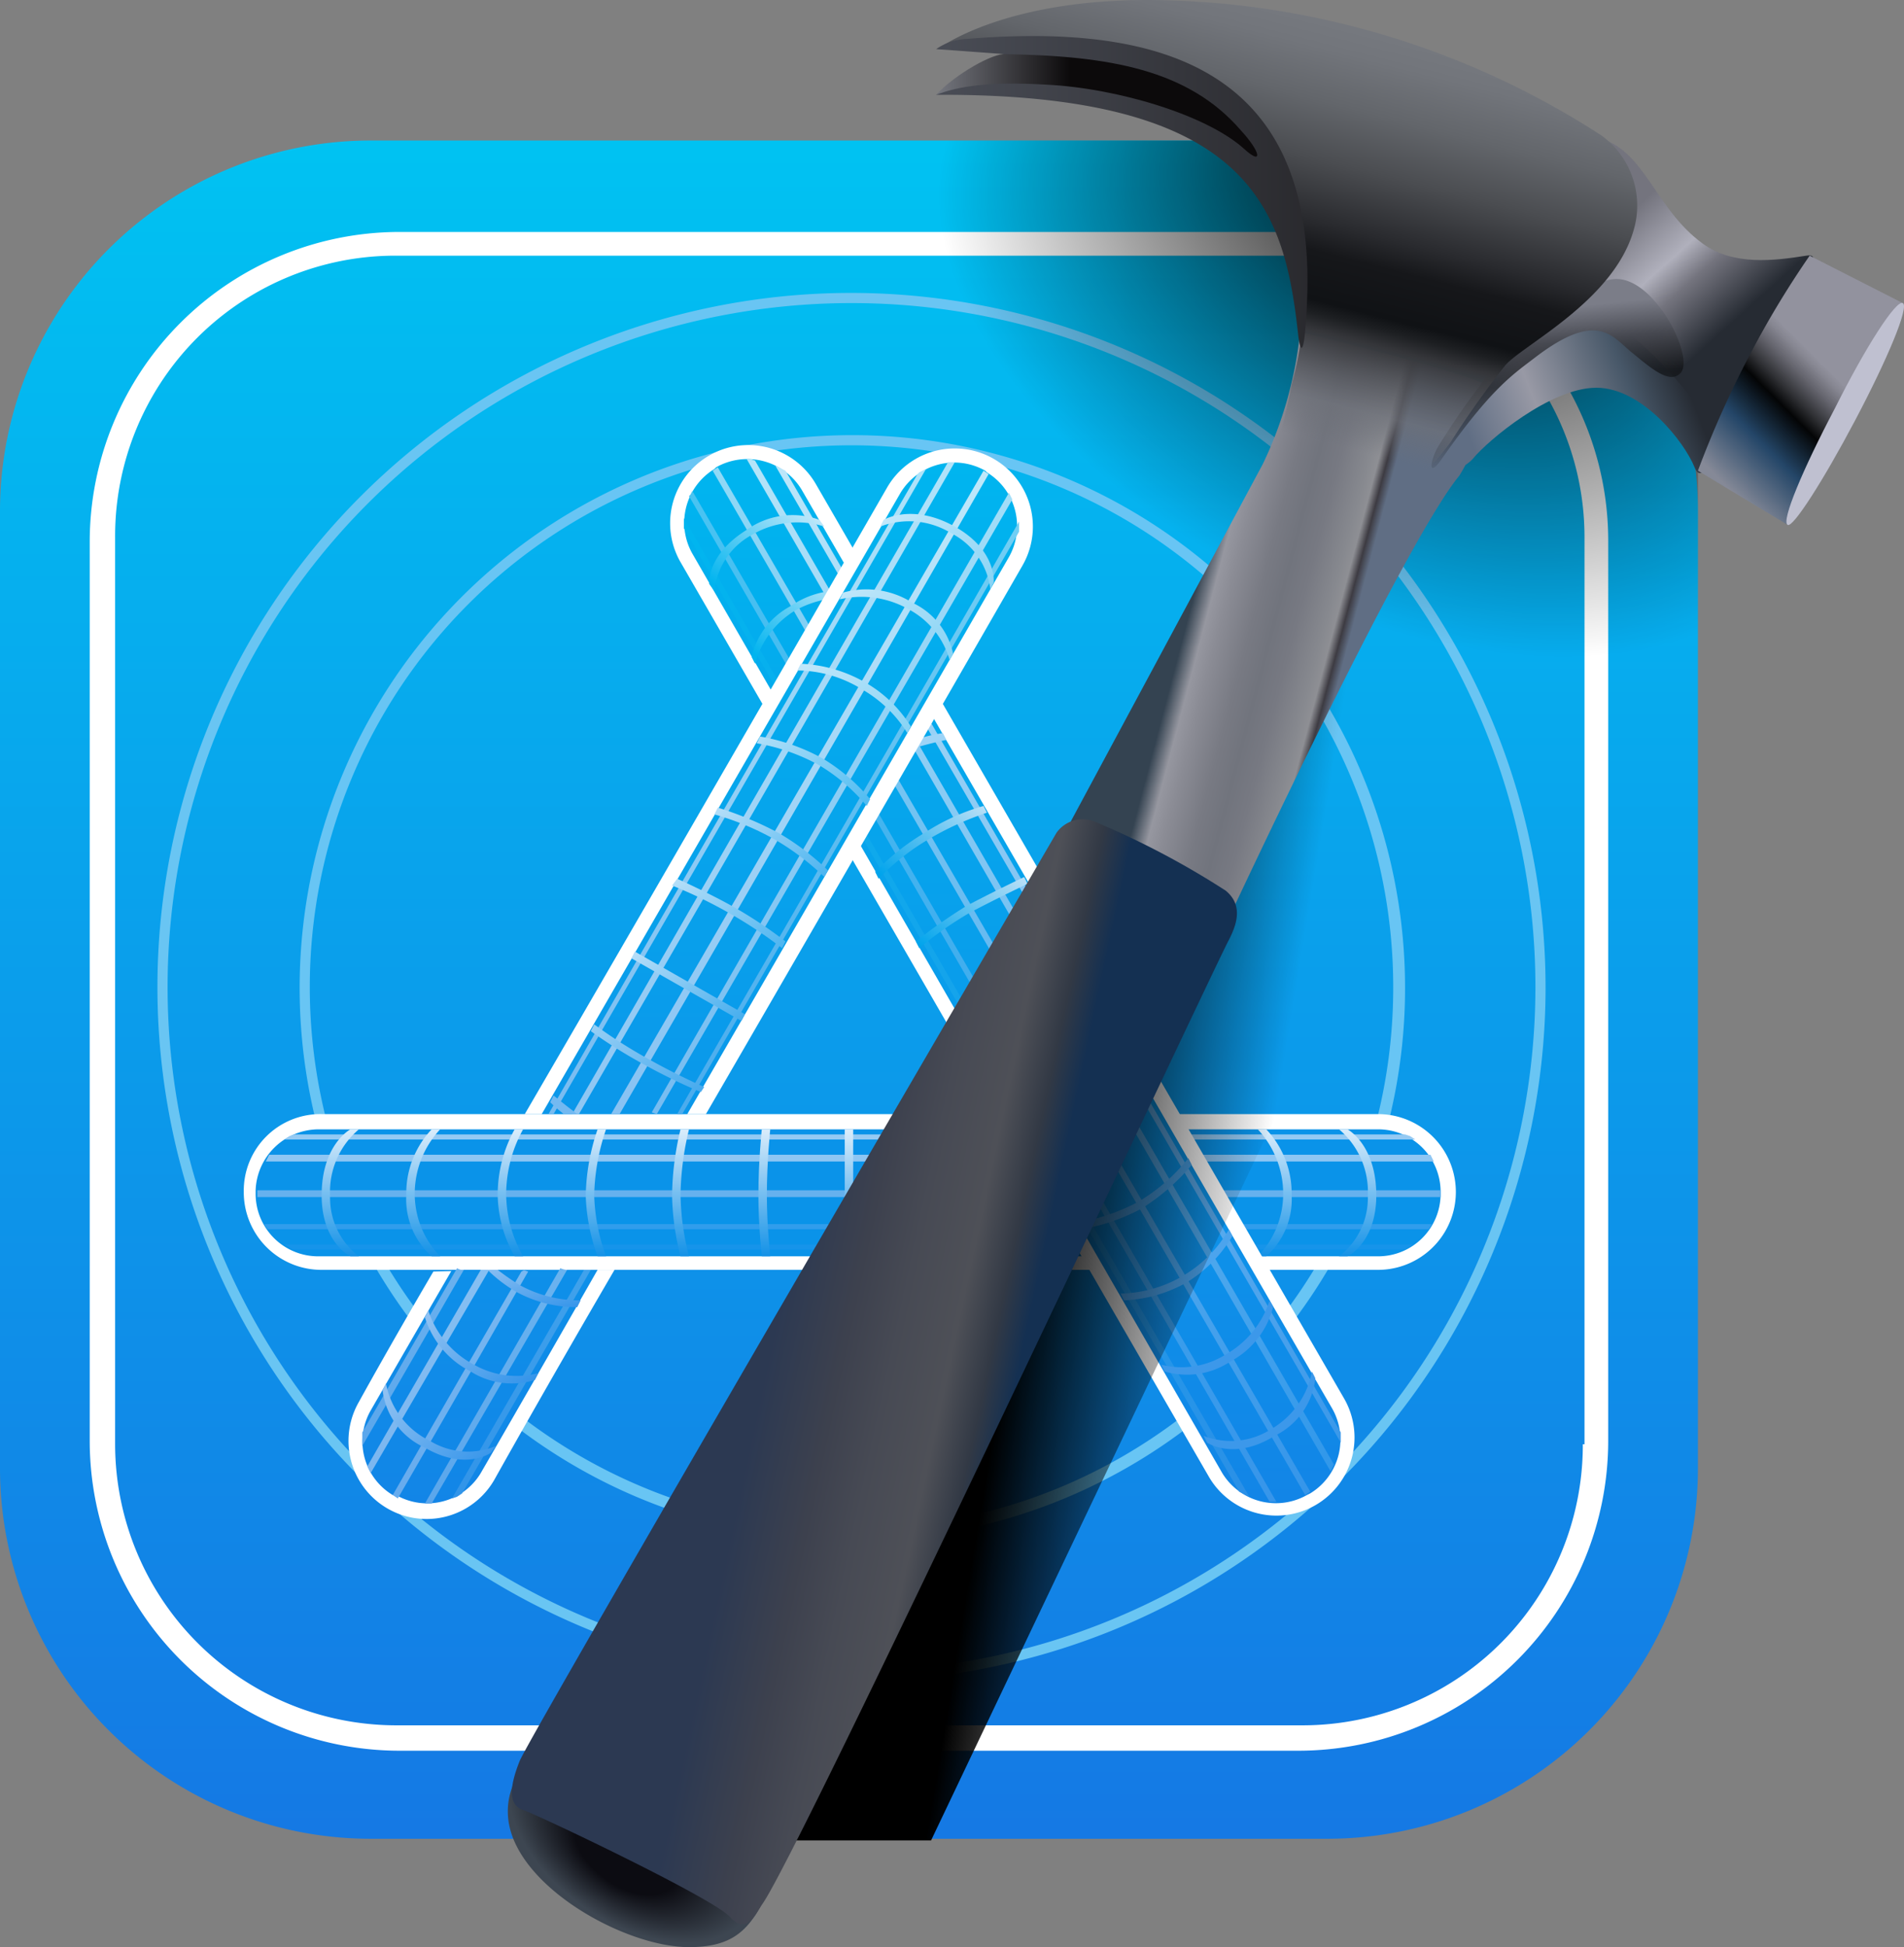 <svg xmlns="http://www.w3.org/2000/svg" xmlns:xlink="http://www.w3.org/1999/xlink" width="112.473" height="115" viewBox="0 0 112.473 115">
  <rect x="0" y="0" width="112.473" height="115" fill="#808080" stroke="none"/>
  <defs>
    <linearGradient id="linear-gradient" x1="0.5" y1="1.001" x2="0.5" gradientUnits="objectBoundingBox">
      <stop offset="0" stop-color="#1578e4"/>
      <stop offset="1" stop-color="#00c3f2"/>
    </linearGradient>
    <linearGradient id="linear-gradient-2" x1="0.517" y1="0.995" x2="0.517" y2="-0.002" gradientUnits="objectBoundingBox">
      <stop offset="0" stop-color="#1492e7"/>
      <stop offset="1" stop-color="#dbedfb"/>
    </linearGradient>
    <linearGradient id="linear-gradient-3" x1="0.471" y1="0.995" x2="0.471" y2="-0.002" xlink:href="#linear-gradient-2"/>
    <linearGradient id="linear-gradient-4" x1="0.494" y1="0.995" x2="0.494" y2="-0.002" xlink:href="#linear-gradient-2"/>
    <linearGradient id="linear-gradient-5" x1="0.503" y1="0.995" x2="0.503" y2="-0.002" xlink:href="#linear-gradient-2"/>
    <linearGradient id="linear-gradient-6" x1="0.458" y1="0.995" x2="0.458" y2="-0.002" xlink:href="#linear-gradient-2"/>
    <linearGradient id="linear-gradient-7" x1="0.469" y1="0.995" x2="0.469" y2="-0.002" xlink:href="#linear-gradient-2"/>
    <linearGradient id="linear-gradient-8" x1="0.512" y1="0.995" x2="0.512" y2="-0.002" xlink:href="#linear-gradient-2"/>
    <linearGradient id="linear-gradient-9" x1="0.526" y1="0.995" x2="0.526" y2="-0.002" xlink:href="#linear-gradient-2"/>
    <linearGradient id="linear-gradient-10" x1="0.48" y1="0.995" x2="0.48" y2="-0.002" xlink:href="#linear-gradient-2"/>
    <linearGradient id="linear-gradient-11" x1="0.499" y1="0.999" x2="0.499" gradientUnits="objectBoundingBox">
      <stop offset="0" stop-color="#1285e7"/>
      <stop offset="1" stop-color="#00b5ef"/>
    </linearGradient>
    <linearGradient id="linear-gradient-12" x1="0.996" y1="1.001" x2="-0.004" y2="0.001" gradientUnits="objectBoundingBox">
      <stop offset="0" stop-color="#2b90e7"/>
      <stop offset="1" stop-color="#00b6ef"/>
    </linearGradient>
    <linearGradient id="linear-gradient-13" x1="0.996" y1="1.002" x2="0.002" y2="0.001" gradientUnits="objectBoundingBox">
      <stop offset="0" stop-color="#3795ea"/>
      <stop offset="1" stop-color="#49c4f2"/>
    </linearGradient>
    <linearGradient id="linear-gradient-14" x1="0.995" y1="0.999" x2="0.005" y2="0.002" gradientUnits="objectBoundingBox">
      <stop offset="0" stop-color="#3696ea"/>
      <stop offset="1" stop-color="#90d9f6"/>
    </linearGradient>
    <linearGradient id="linear-gradient-15" x1="0.999" y1="0.999" x2="0.005" y2="-0.001" gradientUnits="objectBoundingBox">
      <stop offset="0" stop-color="#3097ea"/>
      <stop offset="1" stop-color="#b5e5f9"/>
    </linearGradient>
    <linearGradient id="linear-gradient-16" x1="1.002" y1="1" x2="0.004" y2="-0.001" gradientUnits="objectBoundingBox">
      <stop offset="0" stop-color="#3a98ea"/>
      <stop offset="1" stop-color="#bce7fa"/>
    </linearGradient>
    <linearGradient id="linear-gradient-17" x1="0.012" y1="0.935" x2="0.993" y2="0.045" gradientUnits="objectBoundingBox">
      <stop offset="0" stop-color="#00a4ec"/>
      <stop offset="1" stop-color="#b9dff6"/>
    </linearGradient>
    <linearGradient id="linear-gradient-18" x1="-0.002" y1="0.885" x2="0.979" y2="0.016" xlink:href="#linear-gradient-17"/>
    <linearGradient id="linear-gradient-19" x1="-0.041" y1="0.796" x2="0.934" y2="-0.062" gradientUnits="objectBoundingBox">
      <stop offset="0" stop-color="#00b4ef"/>
      <stop offset="1" stop-color="#c3e9fa"/>
    </linearGradient>
    <linearGradient id="linear-gradient-20" x1="-0.04" y1="0.793" x2="0.912" y2="-0.043" xlink:href="#linear-gradient-19"/>
    <linearGradient id="linear-gradient-21" x1="0.5" y1="1.002" x2="0.5" y2="0" xlink:href="#linear-gradient-11"/>
    <linearGradient id="linear-gradient-22" x1="0.005" y1="1.002" x2="1.002" gradientUnits="objectBoundingBox">
      <stop offset="0" stop-color="#3194e9"/>
      <stop offset="1" stop-color="#71cff4"/>
    </linearGradient>
    <linearGradient id="linear-gradient-23" x1="0.005" y1="1.003" x2="0.999" y2="0.002" gradientUnits="objectBoundingBox">
      <stop offset="0" stop-color="#5aa6ec"/>
      <stop offset="1" stop-color="#a2def8"/>
    </linearGradient>
    <linearGradient id="linear-gradient-24" x1="0.003" y1="0.998" x2="0.996" y2="0.001" gradientUnits="objectBoundingBox">
      <stop offset="0" stop-color="#66abee"/>
      <stop offset="1" stop-color="#bee8fa"/>
    </linearGradient>
    <linearGradient id="linear-gradient-25" x1="0.002" y1="1" x2="0.997" y2="-0.002" gradientUnits="objectBoundingBox">
      <stop offset="0" stop-color="#7bb6f0"/>
      <stop offset="1" stop-color="#b1e3f9"/>
    </linearGradient>
    <linearGradient id="linear-gradient-26" x1="-0.004" y1="1" x2="0.997" y2="-0.002" gradientUnits="objectBoundingBox">
      <stop offset="0" stop-color="#5aa6ec"/>
      <stop offset="1" stop-color="#afe3f9"/>
    </linearGradient>
    <linearGradient id="linear-gradient-27" x1="0.084" y1="-0.037" x2="1.05" y2="0.804" gradientUnits="objectBoundingBox">
      <stop offset="0" stop-color="#c1e7fa"/>
      <stop offset="1" stop-color="#89d4f5"/>
    </linearGradient>
    <linearGradient id="linear-gradient-28" x1="0.068" y1="-0.067" x2="1.035" y2="0.825" xlink:href="#linear-gradient-27"/>
    <linearGradient id="linear-gradient-29" x1="0.056" y1="-0.048" x2="1.022" y2="0.864" xlink:href="#linear-gradient-27"/>
    <linearGradient id="linear-gradient-30" x1="0.039" y1="-0.035" x2="1.005" y2="0.877" gradientUnits="objectBoundingBox">
      <stop offset="0" stop-color="#b0dff8"/>
      <stop offset="1" stop-color="#52bdf2"/>
    </linearGradient>
    <linearGradient id="linear-gradient-31" x1="0.037" y1="0.001" x2="1.004" y2="0.913" gradientUnits="objectBoundingBox">
      <stop offset="0" stop-color="#b4def8"/>
      <stop offset="1" stop-color="#4eb5f0"/>
    </linearGradient>
    <linearGradient id="linear-gradient-32" x1="0.036" y1="0.037" x2="1.002" y2="0.949" xlink:href="#linear-gradient-31"/>
    <linearGradient id="linear-gradient-33" x1="0.021" y1="0.045" x2="0.987" y2="0.957" gradientUnits="objectBoundingBox">
      <stop offset="0" stop-color="#b5ddf8"/>
      <stop offset="1" stop-color="#46aeee"/>
    </linearGradient>
    <linearGradient id="linear-gradient-34" x1="0.005" y1="0.055" x2="0.972" y2="0.99" gradientUnits="objectBoundingBox">
      <stop offset="0" stop-color="#96cef4"/>
      <stop offset="1" stop-color="#46aaee"/>
    </linearGradient>
    <linearGradient id="linear-gradient-35" x1="0.022" y1="-0.166" x2="0.924" y2="1.135" gradientUnits="objectBoundingBox">
      <stop offset="0" stop-color="#8fc1f2"/>
      <stop offset="1" stop-color="#3193ea"/>
    </linearGradient>
    <linearGradient id="linear-gradient-36" x1="-0.04" y1="0.19" x2="0.927" y2="1.059" xlink:href="#linear-gradient-35"/>
    <linearGradient id="linear-gradient-37" x1="-0.041" y1="0.191" x2="0.925" y2="1.02" xlink:href="#linear-gradient-35"/>
    <linearGradient id="linear-gradient-38" x1="0.37" y1="0.481" x2="0.595" y2="0.545" gradientUnits="objectBoundingBox">
      <stop offset="0.001"/>
      <stop offset="1" stop-opacity="0"/>
    </linearGradient>
    <radialGradient id="radial-gradient" cx="0.645" cy="0.297" fx="0.35" fy="0.319" r="0.424" gradientTransform="matrix(-0.323, 0.893, -1.112, -0.778, 1.183, -0.049)" gradientUnits="objectBoundingBox">
      <stop offset="0"/>
      <stop offset="1" stop-opacity="0"/>
    </radialGradient>
    <radialGradient id="radial-gradient-2" cx="0.483" cy="0.485" fx="0.482" fy="0.702" r="0.734" gradientTransform="matrix(0.629, 0.44, -0.176, 0.511, 0.264, 0.024)" gradientUnits="objectBoundingBox">
      <stop offset="0.417" stop-color="#0c0c12"/>
      <stop offset="1" stop-color="#3d4651"/>
    </radialGradient>
    <linearGradient id="linear-gradient-39" x1="0.315" y1="0.407" x2="0.705" y2="0.551" gradientUnits="objectBoundingBox">
      <stop offset="0" stop-color="#344351"/>
      <stop offset="0.1" stop-color="#9697a0"/>
      <stop offset="0.181" stop-color="#8b8c95"/>
      <stop offset="0.351" stop-color="#787a83"/>
      <stop offset="0.47" stop-color="#71747d"/>
      <stop offset="0.591" stop-color="#777982"/>
      <stop offset="0.749" stop-color="#87898f"/>
      <stop offset="0.8" stop-color="#8e8f94"/>
      <stop offset="0.849" stop-color="#3d3b42"/>
      <stop offset="0.9" stop-color="#606e84"/>
    </linearGradient>
    <linearGradient id="linear-gradient-40" x1="0.806" y1="0.89" x2="0.101" y2="0.044" gradientUnits="objectBoundingBox">
      <stop offset="0.27" stop-color="#262b33"/>
      <stop offset="0.45" stop-color="#74747e"/>
      <stop offset="0.54" stop-color="#b0b0bc"/>
      <stop offset="0.73" stop-color="#74747e"/>
    </linearGradient>
    <linearGradient id="linear-gradient-41" x1="-0.017" y1="0.67" x2="0.979" y2="0.44" gradientUnits="objectBoundingBox">
      <stop offset="0.14" stop-color="#606e84"/>
      <stop offset="0.4" stop-color="#9899a5"/>
      <stop offset="0.73" stop-color="#475768"/>
      <stop offset="0.92" stop-color="#262b33"/>
    </linearGradient>
    <linearGradient id="linear-gradient-42" x1="0.522" y1="0.88" x2="0.416" y2="0.079" gradientUnits="objectBoundingBox">
      <stop offset="0" stop-color="#101215" stop-opacity="0.102"/>
      <stop offset="0.46" stop-color="#101215" stop-opacity="0.702"/>
      <stop offset="0.7" stop-color="#474951"/>
      <stop offset="0.91" stop-color="#7b7d88"/>
    </linearGradient>
    <linearGradient id="linear-gradient-43" x1="0.329" y1="0.426" x2="0.682" y2="0.54" gradientUnits="objectBoundingBox">
      <stop offset="0.115" stop-color="#2c3952"/>
      <stop offset="0.374" stop-color="#3d414e"/>
      <stop offset="0.55" stop-color="#474a54"/>
      <stop offset="0.754" stop-color="#4e5057"/>
      <stop offset="0.892" stop-color="#323945"/>
      <stop offset="1" stop-color="#143052"/>
    </linearGradient>
    <linearGradient id="linear-gradient-44" x1="0.298" y1="0.855" x2="0.581" y2="0.018" gradientUnits="objectBoundingBox">
      <stop offset="0.118" stop-color="#6d7078" stop-opacity="0"/>
      <stop offset="0.2" stop-color="#6d7078" stop-opacity="0.702"/>
      <stop offset="0.34" stop-color="#35363a"/>
      <stop offset="0.374" stop-color="#1d1f22"/>
      <stop offset="0.4" stop-color="#101215"/>
      <stop offset="0.5" stop-color="#16171a"/>
      <stop offset="0.56" stop-color="#292a2e"/>
      <stop offset="0.688" stop-color="#4b4d51"/>
      <stop offset="0.807" stop-color="#63666b"/>
      <stop offset="0.915" stop-color="#72757b"/>
      <stop offset="1" stop-color="#777a80"/>
    </linearGradient>
    <linearGradient id="linear-gradient-45" x1="-0.002" y1="0.5" x2="1" y2="0.5" gradientUnits="objectBoundingBox">
      <stop offset="0" stop-color="#4a4d56"/>
      <stop offset="1" stop-color="#29292d"/>
    </linearGradient>
    <linearGradient id="linear-gradient-46" x1="-0.002" y1="0.496" x2="0.999" y2="0.496" gradientUnits="objectBoundingBox">
      <stop offset="0" stop-color="#767880"/>
      <stop offset="0.41" stop-color="#0c0a0b"/>
    </linearGradient>
    <linearGradient id="linear-gradient-47" x1="0.184" y1="0.89" x2="0.794" y2="0.087" gradientUnits="objectBoundingBox">
      <stop offset="0" stop-color="#858997"/>
      <stop offset="0.23" stop-color="#244668"/>
      <stop offset="0.282" stop-color="#1a3249"/>
      <stop offset="0.4" stop-color="#040506"/>
      <stop offset="0.464" stop-color="#313236"/>
      <stop offset="0.546" stop-color="#65656e"/>
      <stop offset="0.607" stop-color="#868691"/>
      <stop offset="0.64" stop-color="#92929e"/>
    </linearGradient>
  </defs>
  <g id="xcode" transform="translate(-13.8 -5.5)">
    <path id="Path_166" data-name="Path 166" d="M35.7,13.8H92.2a21.894,21.894,0,0,1,21.9,21.9V92.2a21.894,21.894,0,0,1-21.9,21.9H35.7A21.894,21.894,0,0,1,13.8,92.2V35.7A21.894,21.894,0,0,1,35.7,13.8Z" fill="url(#linear-gradient)"/>
    <path id="Path_167" data-name="Path 167" d="M90.5,19.2H37.4A18.309,18.309,0,0,0,19.1,37.5V90.6a18.309,18.309,0,0,0,18.3,18.3H90.5a18.309,18.309,0,0,0,18.3-18.3V37.4A18.224,18.224,0,0,0,90.5,19.2Zm16.8,71.6a16.559,16.559,0,0,1-16.6,16.6H37.2A16.623,16.623,0,0,1,20.6,90.8V37.2A16.559,16.559,0,0,1,37.2,20.6H90.8a16.623,16.623,0,0,1,16.6,16.6V90.8Z" fill="#fff"/>
    <path id="Path_168" data-name="Path 168" d="M64.1,22.8a41,41,0,1,0,41,41,41.056,41.056,0,0,0-41-41Zm0,81.4a40.4,40.4,0,1,1,40.4-40.4A40.416,40.416,0,0,1,64.1,104.2Z" fill="#69c5f3"/>
    <path id="Path_169" data-name="Path 169" d="M64.1,31.2A32.65,32.65,0,1,0,96.8,63.8,32.649,32.649,0,0,0,64.1,31.2Zm0,64.6a32,32,0,1,1,32-32A31.966,31.966,0,0,1,64.1,95.8Z" fill="#68c5f4"/>
    <path id="Path_170" data-name="Path 170" d="M32.8,71.3H95.2a4.6,4.6,0,0,1,0,9.2H32.8a4.588,4.588,0,0,1-4.6-4.6A4.525,4.525,0,0,1,32.8,71.3Z" fill="#fff"/>
    <path id="Path_171" data-name="Path 171" d="M32.6,72.2H95.2a3.691,3.691,0,0,1,3.7,3.7V76a3.691,3.691,0,0,1-3.7,3.7H32.6A3.691,3.691,0,0,1,28.9,76v-.2A3.738,3.738,0,0,1,32.6,72.2Z" fill="#0a93e9"/>
    <path id="Path_172" data-name="Path 172" d="M31.1,79.3H96.8l.5-.3H30.6Z" fill="#1694ea"/>
    <path id="Path_173" data-name="Path 173" d="M29.6,78.1H98.2l.2-.3h-69l.2.3Z" fill="#319dec"/>
    <path id="Path_174" data-name="Path 174" d="M29,76.2H98.9v-.4H29Z" fill="#65b1ee"/>
    <path id="Path_175" data-name="Path 175" d="M29.7,73.7H98.3l.1.2.1.2h-69l.1-.2Z" fill="#8ec6f3"/>
    <path id="Path_176" data-name="Path 176" d="M31.2,72.5H96.8l.3.1.3.2H30.6l.3-.2.3-.1Z" fill="#95caf3"/>
    <path id="Path_177" data-name="Path 177" d="M93.4,72.2h-.5a4.82,4.82,0,0,1,1.7,3.9,4.335,4.335,0,0,1-1.7,3.6h.5s1.7-.8,1.7-3.6C95.1,73.1,93.4,72.2,93.4,72.2Z" fill="url(#linear-gradient-2)"/>
    <path id="Path_178" data-name="Path 178" d="M88.6,72.2h-.5a5.585,5.585,0,0,1,1.5,3.9,5.292,5.292,0,0,1-1.5,3.6h.5a4.5,4.5,0,0,0,1.5-3.6A5.5,5.5,0,0,0,88.6,72.2Z" fill="url(#linear-gradient-3)"/>
    <path id="Path_179" data-name="Path 179" d="M63.7,72.2h.5v7.5h-.5V72.2Z" fill="url(#linear-gradient-4)"/>
    <path id="Path_180" data-name="Path 180" d="M58.8,72.2h.5s-.2,1.9-.2,3.9c0,1.8.2,3.6.2,3.6h-.5s-.2-1.8-.2-3.6C58.6,74.1,58.8,72.2,58.8,72.2Z" fill="url(#linear-gradient-5)"/>
    <path id="Path_181" data-name="Path 181" d="M54,72.2h.5a17.425,17.425,0,0,0-.5,3.9,15.436,15.436,0,0,0,.5,3.6H54a15.436,15.436,0,0,1-.5-3.6A17.425,17.425,0,0,1,54,72.2Z" fill="url(#linear-gradient-6)"/>
    <path id="Path_182" data-name="Path 182" d="M49.1,72.2h.5a12.843,12.843,0,0,0-.7,3.9,11.429,11.429,0,0,0,.7,3.6h-.5a11.429,11.429,0,0,1-.7-3.6A12.843,12.843,0,0,1,49.1,72.2Z" fill="url(#linear-gradient-7)"/>
    <path id="Path_183" data-name="Path 183" d="M44.2,72.2h.5a7.98,7.98,0,0,0-1,3.9,7.528,7.528,0,0,0,1,3.6h-.5a7.528,7.528,0,0,1-1-3.6A7.98,7.98,0,0,1,44.2,72.2Z" fill="url(#linear-gradient-8)"/>
    <path id="Path_184" data-name="Path 184" d="M39.3,72.2h.5a5.585,5.585,0,0,0-1.5,3.9,5.292,5.292,0,0,0,1.5,3.6h-.5a4.5,4.5,0,0,1-1.5-3.6A5.5,5.5,0,0,1,39.3,72.2Z" fill="url(#linear-gradient-9)"/>
    <path id="Path_185" data-name="Path 185" d="M34.5,72.2H35a4.82,4.82,0,0,0-1.7,3.9A4.335,4.335,0,0,0,35,79.7h-.5s-1.7-.8-1.7-3.6C32.8,73.1,34.5,72.2,34.5,72.2Z" fill="url(#linear-gradient-10)"/>
    <path id="Path_186" data-name="Path 186" d="M62,34.1l31.2,54a4.614,4.614,0,1,1-8,4.6L54,38.7a4.614,4.614,0,1,1,8-4.6Z" fill="#fff"/>
    <path id="Path_187" data-name="Path 187" d="M61.2,34.5,92.5,88.7a3.713,3.713,0,0,1-1.3,5l-.2.1a3.713,3.713,0,0,1-5-1.3L54.7,38.2a3.713,3.713,0,0,1,1.3-5l.1-.1a3.748,3.748,0,0,1,5.1,1.4Z" fill="url(#linear-gradient-11)"/>
    <path id="Path_188" data-name="Path 188" d="M54.2,36.7,87,93.6l.2.1.2.1.2.1L54.2,36.1v.6Z" fill="url(#linear-gradient-12)"/>
    <path id="Path_189" data-name="Path 189" d="M54.5,34.8,88.8,94.2h.4L54.7,34.5l-.1.2-.1.1Z" fill="url(#linear-gradient-13)"/>
    <path id="Path_190" data-name="Path 190" d="M55.9,33.3l35,60.5.3-.2-35-60.5-.3.2Z" fill="url(#linear-gradient-14)"/>
    <path id="Path_191" data-name="Path 191" d="M58.4,32.7,92.6,92l-.1.2-.1.2L57.9,32.6h.2l.3.1Z" fill="url(#linear-gradient-15)"/>
    <path id="Path_192" data-name="Path 192" d="M60.2,33.3,93,90.1v.6L59.6,33l.2.1.2.1.2.1Z" fill="url(#linear-gradient-16)"/>
    <path id="Path_193" data-name="Path 193" d="M91.5,86.9l-.2-.4a5,5,0,0,1-2.4,3.4,4.4,4.4,0,0,1-4,.4l.2.4s1.6,1.1,4-.4A4.289,4.289,0,0,0,91.5,86.9ZM89,82.7l-.2-.4a5.625,5.625,0,0,1-2.6,3.2,4.879,4.879,0,0,1-3.8.6l.2.4a4.616,4.616,0,0,0,3.9-.6A5.008,5.008,0,0,0,89,82.7Z" fill="#3c98ea"/>
    <path id="Path_194" data-name="Path 194" d="M86.6,78.5l-.2-.4A7.563,7.563,0,0,1,80,81.9l.2.4a8.224,8.224,0,0,0,3.6-1A7.894,7.894,0,0,0,86.6,78.5Z" fill="#4ca4ed"/>
    <path id="Path_195" data-name="Path 195" d="M84.2,74.3l-.2-.4a10.709,10.709,0,0,1-3,2.6,11.97,11.97,0,0,1-3.5,1.2l.2.4a11.97,11.97,0,0,0,3.5-1.2A12.722,12.722,0,0,0,84.2,74.3Z" fill="#4da7ee"/>
    <path id="Path_196" data-name="Path 196" d="M74.3,57.3l.2.4s-1.7.8-3.4,1.7a21.374,21.374,0,0,0-3,2.1l-.2-.4a31.759,31.759,0,0,1,3-2.1C72.6,58.1,74.3,57.3,74.3,57.3Z" fill="url(#linear-gradient-17)"/>
    <path id="Path_197" data-name="Path 197" d="M71.9,53.1l.2.4a17.584,17.584,0,0,0-3.5,1.6,13.737,13.737,0,0,0-2.9,2.3l-.2-.4a13.737,13.737,0,0,1,2.9-2.3A12.764,12.764,0,0,1,71.9,53.1Z" fill="url(#linear-gradient-18)"/>
    <path id="Path_198" data-name="Path 198" d="M67.4,49.8c1.3-.4,2.3-.6,2.3-.6l-.2-.4a8.139,8.139,0,0,0-1.9.5c-.6.2-.7.7-.2.5Z" fill="#9dd4f7"/>
    <path id="Path_199" data-name="Path 199" d="M64.6,40.5l.2.4a6.018,6.018,0,0,0-4.1.7,5.32,5.32,0,0,0-2.3,3.1l-.2-.4a4.545,4.545,0,0,1,2.3-3A5.2,5.2,0,0,1,64.6,40.5Z" fill="url(#linear-gradient-19)"/>
    <path id="Path_200" data-name="Path 200" d="M62.2,36.2l.3.4a5.279,5.279,0,0,0-4.3.5A4.256,4.256,0,0,0,56,40.4l-.3-.4s-.2-1.7,2.2-3.2A4.651,4.651,0,0,1,62.2,36.2Z" fill="url(#linear-gradient-20)"/>
    <path id="Path_201" data-name="Path 201" d="M55.5,71.3c8.7-15,18.7-32.4,18.7-32.4a4.614,4.614,0,1,0-8-4.6S54,55.5,44.8,71.3H55.5Zm-5.4,9.2C45.9,87.7,43,92.9,43,92.9a4.614,4.614,0,0,1-8-4.6s1.7-3.1,4.4-7.7c3.4-.1,9.6-.1,10.7-.1Z" fill="#fff"/>
    <path id="Path_202" data-name="Path 202" d="M54.4,71.3c8.8-15.2,19-32.9,19-32.9a3.713,3.713,0,0,0-1.3-5l-.1-.1a3.713,3.713,0,0,0-5,1.3S55,55.4,45.8,71.3Zm-5.3,9.2c-4,7-6.9,12-6.9,12a3.688,3.688,0,0,1-5,1.3H37a3.688,3.688,0,0,1-1.3-5s1.9-3.3,4.8-8.3h8.6Z" fill="url(#linear-gradient-21)"/>
    <path id="Path_203" data-name="Path 203" d="M54.1,71.3,74,36.9v-.6s-11,19.1-20.2,35Zm-5.4,9.2L41.1,93.7l-.3.2-.3.1s3.4-5.9,7.8-13.5h.4Z" fill="url(#linear-gradient-22)"/>
    <path id="Path_204" data-name="Path 204" d="M52.6,71.3,73.6,35l-.1-.2-.1-.2S61.9,54.5,52.3,71.2l.3.1Zm-5.3,9.2-8,13.8h-.4s3.4-5.9,8-13.9A1,1,0,0,0,47.3,80.5Z" fill="url(#linear-gradient-23)"/>
    <path id="Path_205" data-name="Path 205" d="M50.4,71.3c9.9-17.1,21.8-37.8,21.8-37.8l-.3-.2-22,38h.5ZM45,80.6C40.6,88.3,37.3,94,37.3,94l-.3-.2s3.2-5.6,7.6-13.2c.2-.1.1-.1.4,0Z" fill="url(#linear-gradient-24)"/>
    <path id="Path_206" data-name="Path 206" d="M48,71.3c9.9-17.1,22.2-38.5,22.2-38.5h-.4S57.5,54.1,47.6,71.3Zm-5.8,9.2c-4,6.9-6.7,11.6-6.7,11.6l.1.2.1.2s2.9-5,7-12h-.5Z" fill="url(#linear-gradient-25)"/>
    <path id="Path_207" data-name="Path 207" d="M46.5,71.3l22-38.1-.2.1-.2.1-.1.1S55.8,54.6,46.2,71.3Zm-5.3,9.2c-3.5,6.1-6,10.4-6,10.4v-.8s2.2-3.8,5.6-9.7A.6.6,0,0,0,41.2,80.5Z" fill="url(#linear-gradient-26)"/>
    <path id="Path_208" data-name="Path 208" d="M66,36.2l-.2.4A4.748,4.748,0,0,1,70,37a4.272,4.272,0,0,1,2.3,3.3l.2-.4s.2-1.9-2.3-3.3S66,36.2,66,36.2Z" fill="url(#linear-gradient-27)"/>
    <path id="Path_209" data-name="Path 209" d="M63.6,40.5l-.2.4a5.633,5.633,0,0,1,4.1.6,4.9,4.9,0,0,1,2.4,3l.2-.4a4.316,4.316,0,0,0-2.4-3A5.073,5.073,0,0,0,63.6,40.5Z" fill="url(#linear-gradient-28)"/>
    <path id="Path_210" data-name="Path 210" d="M61.1,44.7l-.2.4a7.308,7.308,0,0,1,3.8,1.1,7.6,7.6,0,0,1,2.7,2.6l.2-.4a7.6,7.6,0,0,0-2.7-2.6,8.4,8.4,0,0,0-3.8-1.1Z" fill="url(#linear-gradient-29)"/>
    <path id="Path_211" data-name="Path 211" d="M58.7,49l-.2.4a11.739,11.739,0,0,1,3.7,1.3A11.055,11.055,0,0,1,65,53.1l.2-.4a11.055,11.055,0,0,0-2.8-2.4A11.739,11.739,0,0,0,58.7,49Z" fill="url(#linear-gradient-30)"/>
    <path id="Path_212" data-name="Path 212" d="M56.2,53.2l-.2.4a16.24,16.24,0,0,1,3.6,1.5,15.249,15.249,0,0,1,2.9,2.2l.2-.4a15.248,15.248,0,0,0-2.9-2.2A20.7,20.7,0,0,0,56.2,53.2Z" fill="url(#linear-gradient-31)"/>
    <path id="Path_213" data-name="Path 213" d="M53.8,57.4l-.3.4A27.608,27.608,0,0,1,57,59.5a26.753,26.753,0,0,1,3,2l.2-.4a26.753,26.753,0,0,0-3-2C55.6,58.2,53.8,57.4,53.8,57.4Z" fill="url(#linear-gradient-32)"/>
    <path id="Path_214" data-name="Path 214" d="M51.1,62.1l.2-.4,6.5,3.7-.2.4-6.5-3.7Z" fill="url(#linear-gradient-33)"/>
    <path id="Path_215" data-name="Path 215" d="M48.7,66.4l.2-.4a28.792,28.792,0,0,0,3.3,2.1c1.6.9,3.2,1.6,3.2,1.6l-.2.3a34.5,34.5,0,0,1-3.3-1.6A29.472,29.472,0,0,1,48.7,66.4Z" fill="url(#linear-gradient-34)"/>
    <path id="Path_216" data-name="Path 216" d="M47.1,71.3c-.5-.4-.8-.7-.8-.7l.2-.4s.6.5,1.4,1.1h-.8Z" fill="#73b9f1"/>
    <path id="Path_217" data-name="Path 217" d="M43.2,80.5a14.629,14.629,0,0,0,1.3.9,7.35,7.35,0,0,0,3.6.9l-.2.4a7.35,7.35,0,0,1-3.6-.9,8.354,8.354,0,0,1-1.7-1.3h.6Z" fill="url(#linear-gradient-35)"/>
    <path id="Path_218" data-name="Path 218" d="M38.9,83.3l.2-.4a5.551,5.551,0,0,0,2.7,3.2,5.1,5.1,0,0,0,3.8.5l-.2.4a4.544,4.544,0,0,1-3.8-.5A5.357,5.357,0,0,1,38.9,83.3Z" fill="url(#linear-gradient-36)"/>
    <path id="Path_219" data-name="Path 219" d="M36.4,87.6l.2-.4a4.729,4.729,0,0,0,2.6,3.4,4.289,4.289,0,0,0,3.9.3l-.3.4s-1.5,1.1-3.9-.3A4.269,4.269,0,0,1,36.4,87.6Z" fill="url(#linear-gradient-37)"/>
    <path id="Path_220" data-name="Path 220" d="M68.8,114.2l42.8-89.9-10.8-5.1L56.2,112.7s1.4.7,3.2,1.5Z" fill="url(#linear-gradient-38)"/>
    <path id="Path_221" data-name="Path 221" d="M94.1,13.8l20,9.5V52C107.2,48.7,61,26.7,61,26.7s3.2-6.7,6.2-12.9H94.1Z" fill="url(#radial-gradient)"/>
    <path id="Path_222" data-name="Path 222" d="M44.5,110.2a4.028,4.028,0,0,0-.7,2.4c.1,4.1,6.8,7.9,10.7,7.9,2.7,0,3.6-1.1,4.6-3.1s-13.5-9.6-14.6-7.2Z" fill="url(#radial-gradient-2)"/>
    <path id="Path_223" data-name="Path 223" d="M90.6,25.1s10.3,2.5,11.1,3.2-1.3,4.7-1.7,5.3c-3.3,4-13.6,26.1-13.6,26.1l-9.5-5.4s8.5-15.8,11.5-21.4a23.571,23.571,0,0,0,2.2-7.8Z" fill="url(#linear-gradient-39)"/>
    <path id="Path_224" data-name="Path 224" d="M114.4,19.9c1.8,1.3,4.2,1,6.1.7,1.3-.2-.7,1.7-2.9,6.1s-2.1,4.7-2.4,4.4-10.2-5.9-9.9-6.4c.4-.5,2-11.4,2.8-11.1,2.9.7,3.4,4.2,6.3,6.3Z" fill="url(#linear-gradient-40)"/>
    <path id="Path_225" data-name="Path 225" d="M99,32.2c.7-1.1,3.9-7.9,9-7.9,2.3,0,6.7,5.8,7.1,6.6.3.7-.7,3.5-1.2,2.2-.6-1.5-3.1-4.7-5.8-4.7s-6.4,3.1-7.3,4.2c-.9,1-2.5.7-1.8-.4Z" fill="url(#linear-gradient-41)"/>
    <path id="Path_226" data-name="Path 226" d="M98.8,31.8a47.439,47.439,0,0,1,3.9-5.4c1.1-1.1,3.9-4,6.3-4.4s4.9,4.5,4.1,5.5c-.6.7-1.6-.1-2.8-1.1-1.2-.9-2-2.7-5.8.2-1.3,1-2.6,1.8-5.6,6.1-.8,1.1-.6-.1-.1-.9Z" fill="url(#linear-gradient-42)"/>
    <path id="Path_227" data-name="Path 227" d="M86.4,61c.4-.8.9-2-.2-2.9A49.164,49.164,0,0,0,78.4,54a1.891,1.891,0,0,0-2.2.7c-.4.7-31.1,53.3-31.7,54.8s-.7,2.6.2,2.9,11.2,5.2,12.2,6.3,1.5-.1,1.9-.7c1.9-2.4,27.1-56.2,27.6-57Z" fill="url(#linear-gradient-43)"/>
    <path id="Path_228" data-name="Path 228" d="M99.5,31.6a55,55,0,0,1,3.2-4.5c1-1.2,6.4-3.8,7.6-8a5.113,5.113,0,0,0-1.9-5.6,49.6,49.6,0,0,0-26.8-8c-8.7,0-12.4,2.9-12.4,2.9h4.4l15.3,6,1.9,8a18.284,18.284,0,0,1-.7,5.8,51.894,51.894,0,0,1-1.7,6.5c.7.3,2.3-.8,4.1-.3,1.6.4,2.6,2.6,3.7,1.3C98.1,33.2,98.7,32.7,99.5,31.6Z" fill="url(#linear-gradient-44)"/>
    <path id="Path_229" data-name="Path 229" d="M90.5,25.4C89.7,18,87.9,11,69.1,11.1a16.435,16.435,0,0,1,4.1-2.4l-4.1-.3a3.4,3.4,0,0,1,1.8-.6c11-.9,20.8,1.4,20.1,15.7C90.9,25.8,90.7,26.8,90.5,25.4Z" fill="url(#linear-gradient-45)"/>
    <path id="Path_230" data-name="Path 230" d="M69.1,11.1c1.3-.5,3.1-.8,6.5-.6,4.2.2,9.5,1.8,11.7,3.8,1.1,1,1,.2-.2-1.1C84,9.6,79.3,8.8,73.2,8.7,72.5,8.6,70.2,9.9,69.1,11.1Z" fill="url(#linear-gradient-46)"/>
    <path id="Path_231" data-name="Path 231" d="M120.7,20.6l5.5,2.8a52.124,52.124,0,0,0-3.8,6,51.018,51.018,0,0,0-3,7.1l-5.3-3.2a58.77,58.77,0,0,1,3.2-7.1,55.325,55.325,0,0,1,3.4-5.6Z" fill="url(#linear-gradient-47)"/>
    <path id="Path_232" data-name="Path 232" d="M126.2,23.4c.4.2-.9,3.3-2.8,6.9s-3.7,6.4-4,6.2c-.4-.2.9-3.3,2.8-6.9,1.8-3.6,3.6-6.4,4-6.2Z" fill="#bfc0d0"/>
  </g>
</svg>
